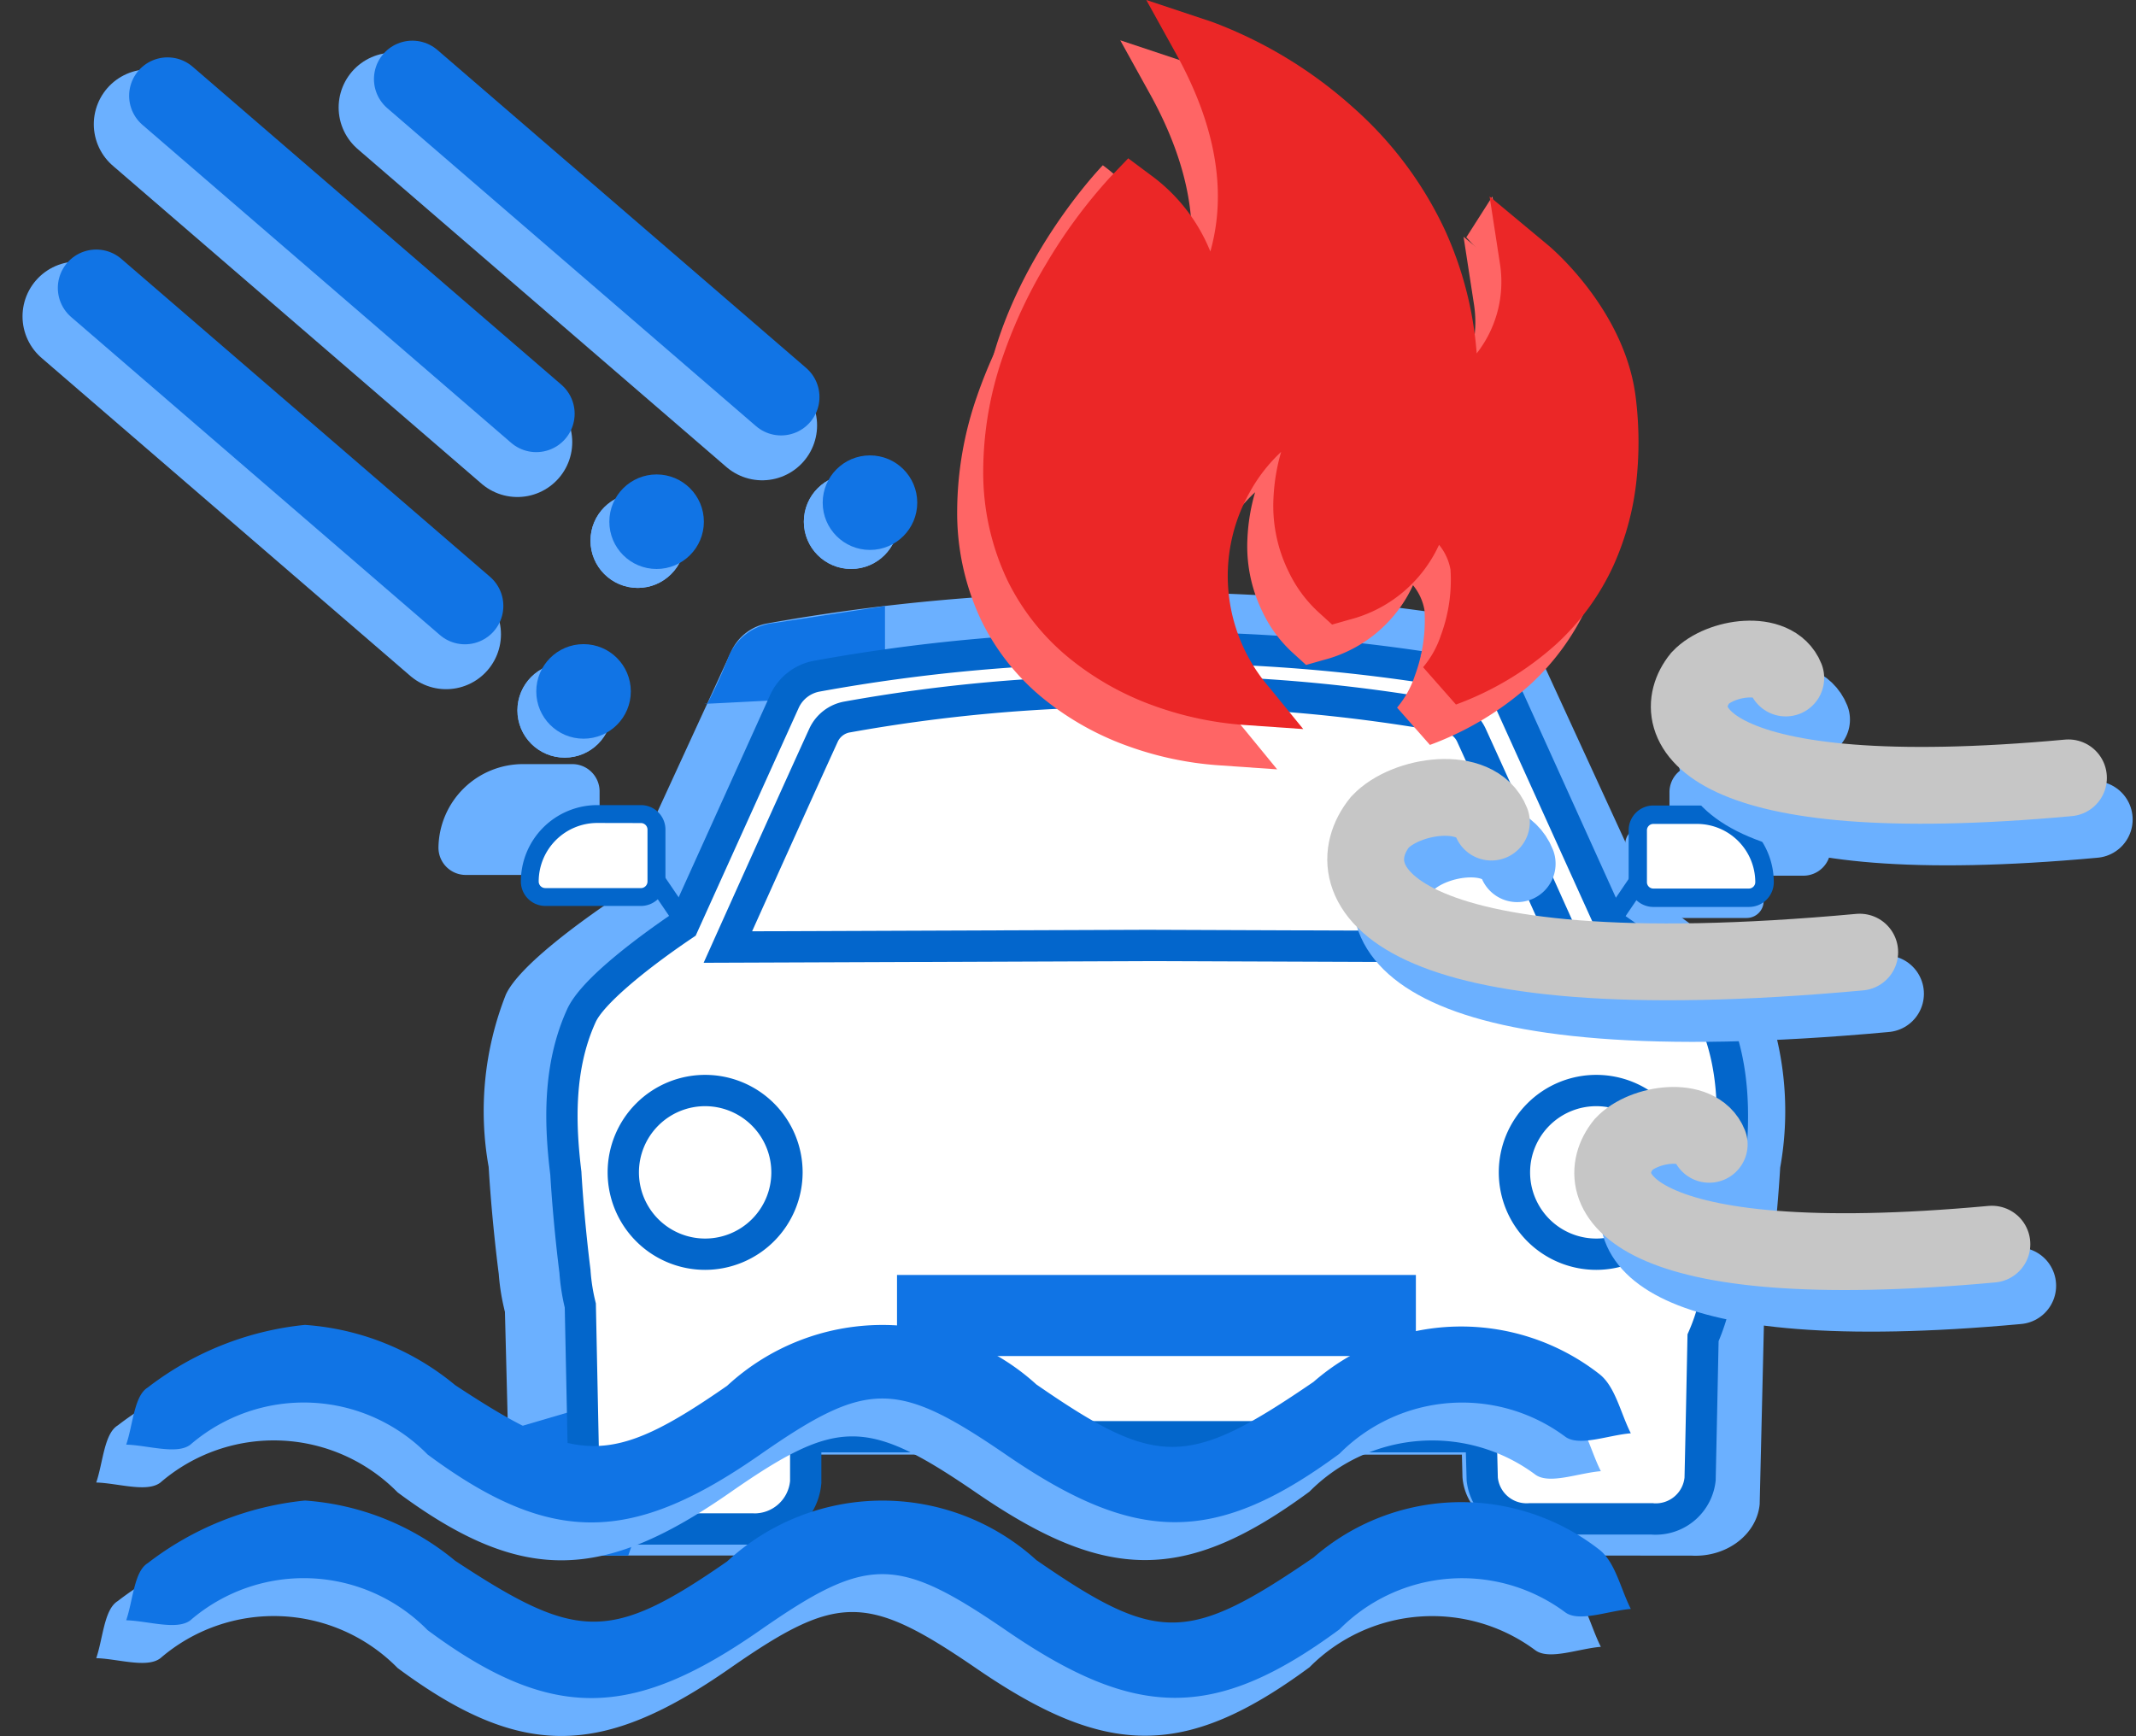 <svg xmlns="http://www.w3.org/2000/svg" width="194.652" height="158.212" viewBox="0 0 194.652 158.212">
  <rect x="0" y="0" width="194.652" height="158.212" fill="#333333" stroke="none"/>
  <g id="Group_35859" data-name="Group 35859" transform="translate(-749.12 -4511.244)">
    <g id="Group_35829" data-name="Group 35829" transform="translate(-395.569 4038.414)">
      <path id="Path_66442" data-name="Path 66442" d="M1037.02,136.131c-3.2.174-5.972-1.918-6.227-4.7l-.184-6.42,12.438-.112a21.29,21.29,0,0,0,6.832-4.7,18.122,18.122,0,0,0,4.459-5.412l2.249-3.522-.477,20.188c-.267,2.78-3.036,4.863-6.233,4.685Z" transform="translate(248.937 478.466)" fill="#6bb0ff"/>
      <path id="Path_66437" data-name="Path 66437" d="M996.547,136.129c-3.481.183-6.5-1.914-6.774-4.706l-.518-20.163,2.445,3.517a18.387,18.387,0,0,0,4.691,5.293,22.973,22.973,0,0,0,7.83,4.842l13.076.4v6.112c-.276,2.791-3.292,4.885-6.771,4.7Z" transform="translate(201.379 478.468)" fill="#6bb0ff"/>
      <path id="Path_66426" data-name="Path 66426" d="M1103.638,118.541c-1.314-2.84-9.019-8-10.2-8.778L1083.09,87.254a3.551,3.551,0,0,0-2.6-2.008,180.407,180.407,0,0,0-32.927-2.823h-.714a180.407,180.407,0,0,0-32.927,2.823,3.553,3.553,0,0,0-2.6,2.008l-10.35,22.508c-1.182.78-8.886,5.938-10.2,8.778a27.716,27.716,0,0,0-1.488,15.287c.308,5.177.918,9.744.918,9.744a19.014,19.014,0,0,0,10.155,15.4,1.819,1.819,0,0,0,.853.213H1093.2a1.819,1.819,0,0,0,.856-.213,19.012,19.012,0,0,0,10.157-15.4s.611-4.567.918-9.744a27.71,27.71,0,0,0-1.488-15.287" transform="translate(200.874 445.302)" fill="#6bb0ff"/>
      <path id="Path_66425" data-name="Path 66425" d="M1003.911,160.585a2.757,2.757,0,0,1-1.3-.325,19.819,19.819,0,0,1-10.645-16.136s-.615-4.607-.92-9.754a28.883,28.883,0,0,1,1.57-15.719c1.23-2.664,7.065-6.824,9.763-8.647l-2.015-2.92a2.512,2.512,0,0,1-1.718.673h-9.675a2.485,2.485,0,0,1-2.5-2.466,7.707,7.707,0,0,1,7.761-7.635h4.423a2.488,2.488,0,0,1,2.5,2.464v4.846l2.344,3.41,9.66-21.01a4.485,4.485,0,0,1,3.287-2.533,181.833,181.833,0,0,1,32-2.84h2.92a181.856,181.856,0,0,1,31.983,2.84,4.484,4.484,0,0,1,3.287,2.533l9.679,21.053,2.337-3.386v-4.84a2.486,2.486,0,0,1,2.5-2.464h4.423a7.707,7.707,0,0,1,7.762,7.635,2.485,2.485,0,0,1-2.505,2.462h-9.681a2.524,2.524,0,0,1-1.72-.673l-1.974,2.855-.6-.4.013.032c2.352,1.563,8.989,6.153,10.309,9.013a28.949,28.949,0,0,1,1.562,15.779c-.3,5.091-.911,9.705-.919,9.75a19.8,19.8,0,0,1-10.645,16.084,2.726,2.726,0,0,1-1.292.322Zm12.883-73.951a2.627,2.627,0,0,0-1.929,1.486l-10.458,22.745-.219.144c-3.2,2.111-8.884,6.257-9.875,8.4a27.341,27.341,0,0,0-1.419,14.8c.308,5.138.912,9.688.918,9.735a18.034,18.034,0,0,0,9.688,14.708.894.894,0,0,0,.415.107H1095.9a.876.876,0,0,0,.411-.1,18.007,18.007,0,0,0,9.673-14.661c.013-.1.619-4.655.918-9.731a27.464,27.464,0,0,0-1.406-14.857c-.991-2.141-6.673-6.284-9.875-8.4l-.219-.144-10.456-22.745a2.633,2.633,0,0,0-1.93-1.488,180.129,180.129,0,0,0-31.65-2.808h-2.918a180.134,180.134,0,0,0-31.652,2.812" transform="translate(198.175 444.812)" fill="#6bb0ff"/>
      <path id="Path_66430" data-name="Path 66430" d="M1007.87,110.664a8.281,8.281,0,1,1-8.28-8.146,8.213,8.213,0,0,1,8.28,8.146" transform="translate(203.743 468.415)" fill="#6bb0ff"/>
      <path id="Path_66438" data-name="Path 66438" d="M1008.677,112.651h34.383a1.322,1.322,0,0,1,1.331,1.309v5.717a1.32,1.32,0,0,1-1.331,1.309h-34.383a1.324,1.324,0,0,1-1.333-1.309v-5.715a1.324,1.324,0,0,1,1.333-1.312m33.671,2.012h-32.959v4.313h32.959Z" transform="translate(222.182 480.068)" fill="#6bb0ff"/>
      <path id="Path_66431" data-name="Path 66431" d="M1039.682,109.338l44.522.159s-6.776-14.171-10.147-21.1a3.393,3.393,0,0,0-2.5-1.819A182.631,182.631,0,0,0,1040,84.02h-.649a182.671,182.671,0,0,0-31.549,2.561,3.384,3.384,0,0,0-2.5,1.819c-3.371,6.927-10.15,21.1-10.15,21.1Z" transform="translate(208.164 447.138)" fill="#6bb0ff"/>
      <path id="Path_66441" data-name="Path 66441" d="M1004.141,119.9l-2.614,2.709-1.572-3.057Z" transform="translate(213.685 488.006)" fill="#6bb0ff"/>
      <path id="Path_66427" data-name="Path 66427" d="M992.39,90.571l-2.464,2.52,10.458,4.969,3.01,4.051,2.769-2.273-5.786-6.45Z" transform="translate(202.151 454.676)" fill="#6bb0ff"/>
      <path id="Path_66439" data-name="Path 66439" d="M1010.281,118.941a1.214,1.214,0,0,1-1.21-1.213v-5.28a1.213,1.213,0,0,1,1.21-1.21h31.254a1.214,1.214,0,0,1,1.213,1.21v5.28a1.214,1.214,0,0,1-1.213,1.21Z" transform="translate(224.167 478.443)" fill="#1074e5"/>
      <path id="Path_66448" data-name="Path 66448" d="M1013.807,82.781l-10.1,1.545a5.039,5.039,0,0,0-4.158,3.08,39.9,39.9,0,0,1-1.916,4.239s-.991.088.808,0,6.6-.343,6.6-.343c.1-.242.678-3.207,5.12-3.491l3.648-.752Z" transform="translate(211.529 445.281)" fill="#1074e5"/>
      <path id="Path_66440" data-name="Path 66440" d="M989.389,117.48l.207,6.776s-.216,4.316,5.164,4.657l5.645-.009,1.393-3.97s-4.647-.2-5-4.044l-.179-5.532" transform="translate(201.534 485.696)" fill="#1074e5"/>
      <g id="Group_35709" data-name="Group 35709" transform="translate(1192.155 530.424)">
        <g id="Group_35715" data-name="Group 35715" transform="translate(0 0)">
          <path id="Path_57017" data-name="Path 57017" d="M-22026.865-12233.073l-2.061-3.231,3.574.446Z" transform="translate(22038.145 12256.946)" fill="#6bb0ff"/>
          <path id="Path_61246" data-name="Path 61246" d="M262.091,89.753l.135,5.425a4.109,4.109,0,0,0,4.424,3.7h11.2a4.112,4.112,0,0,0,4.424-3.7c.112-5.479.223-10.678.335-16.155a18.2,18.2,0,0,1-4.012,5.593s-4.019,4.471-6.687,5.035Z" transform="translate(-175.413 -18.134)" fill="#6bb0ff"/>
          <path id="Path_61247" data-name="Path 61247" d="M278.248,101.427h-11.2a5.109,5.109,0,0,1-5.427-4.7l-.163-6.418,10.834-.114c1.725-.384,4.893-3.526,5.951-4.7a17.88,17.88,0,0,0,3.882-5.411l1.962-3.521-.417,20.184a5.109,5.109,0,0,1-5.42,4.685m-14.73-9.14.111,4.411a3.129,3.129,0,0,0,3.418,2.723h11.2a3.129,3.129,0,0,0,3.418-2.7l.256-12.371a11.377,11.377,0,0,1-2.308,2.591c-.311.366-4.2,4.618-7.1,5.23Z" transform="translate(-175.812 -19.68)" fill="#6bb0ff"/>
          <path id="Path_61252" data-name="Path 61252" d="M228.4,75.3a8.15,8.15,0,1,1-8.15-8.15,8.151,8.151,0,0,1,8.15,8.15" transform="translate(-206.797 -25.587)" fill="#6bb0ff"/>
          <path id="Path_61253" data-name="Path 61253" d="M279.418,75.3a8.15,8.15,0,1,1-8.15-8.15,8.151,8.151,0,0,1,8.15,8.15" transform="translate(-174.768 -25.587)" fill="#6bb0ff"/>
          <rect id="Rectangle_16435" data-name="Rectangle 16435" width="5.314" height="1.829" transform="matrix(0.562, -0.827, 0.827, 0.562, 97.041, 27.551)" fill="#6bb0ff"/>
          <path id="Path_61254" data-name="Path 61254" d="M281.738,60.82h-9.522a1.548,1.548,0,0,1-1.55-1.545V54.1a1.549,1.549,0,0,1,1.548-1.55h4.353a6.719,6.719,0,0,1,6.719,6.721,1.548,1.548,0,0,1-1.548,1.546" transform="translate(-170.03 -34.75)" fill="#6bb0ff"/>
          <rect id="Rectangle_16438" data-name="Rectangle 16438" width="1.524" height="5.621" transform="translate(11.017 62.881)" fill="#6bb0ff"/>
          <rect id="Rectangle_16439" data-name="Rectangle 16439" width="1.524" height="5.621" transform="translate(6.801 63.037)" fill="#6bb0ff"/>
          <rect id="Rectangle_16440" data-name="Rectangle 16440" width="1.524" height="5.621" transform="translate(17.341 62.881)" fill="#6bb0ff"/>
          <rect id="Rectangle_16441" data-name="Rectangle 16441" width="1.524" height="5.621" transform="translate(97.211 62.808)" fill="#6bb0ff"/>
          <rect id="Rectangle_16442" data-name="Rectangle 16442" width="1.524" height="5.621" transform="translate(101.427 62.964)" fill="#6bb0ff"/>
          <rect id="Rectangle_16443" data-name="Rectangle 16443" width="1.524" height="5.621" transform="translate(90.888 62.808)" fill="#6bb0ff"/>
          <path id="Path_61259" data-name="Path 61259" d="M232.5,79.351H266.32a1.31,1.31,0,0,1,1.31,1.31v5.717a1.312,1.312,0,0,1-1.31,1.31H232.5a1.313,1.313,0,0,1-1.312-1.31V80.663a1.311,1.311,0,0,1,1.312-1.312m33.112,2.014H233.2v4.312h32.41Z" transform="translate(-194.813 -17.927)" fill="#6bb0ff"/>
          <path id="Path_61260" data-name="Path 61260" d="M258.049,71.48l40.945.163s-6.233-14.161-9.332-21.092a3.147,3.147,0,0,0-2.3-1.82,154.858,154.858,0,0,0-29.013-2.556h-.6a154.855,154.855,0,0,0-29.013,2.556,3.149,3.149,0,0,0-2.3,1.808c-3.093,6.926-9.332,21.092-9.332,21.092Z" transform="translate(-203.654 -38.755)" fill="#6bb0ff"/>
          <path id="Path_61261" data-name="Path 61261" d="M277.94,87.943H260.776a4.29,4.29,0,0,1-4.27-4.266v-.326a4.29,4.29,0,0,1,4.266-4.27h24.791v1.232a7.624,7.624,0,0,1-7.624,7.624Zm-17.163-7.027a2.457,2.457,0,0,0-2.442,2.442v.314a2.453,2.453,0,0,0,2.442,2.442h17.161a5.8,5.8,0,0,0,5.765-5.2Z" transform="translate(-178.919 -18.096)" fill="#6bb0ff"/>
          <rect id="Rectangle_16444" data-name="Rectangle 16444" width="1.524" height="5.621" transform="translate(96.72 62.881)" fill="#6bb0ff"/>
          <rect id="Rectangle_16445" data-name="Rectangle 16445" width="1.524" height="5.621" transform="translate(100.936 63.037)" fill="#6bb0ff"/>
          <rect id="Rectangle_16446" data-name="Rectangle 16446" width="1.524" height="5.621" transform="translate(90.396 62.881)" fill="#6bb0ff"/>
          <path id="Path_61262" data-name="Path 61262" d="M209.352,52.551l4.593-1.139v3Z" transform="translate(-208.521 -35.466)" fill="#6bb0ff"/>
          <path id="Path_61263" data-name="Path 61263" d="M216.565,59.294,214.5,56.064l3.581.446Z" transform="translate(-205.288 -32.545)" fill="#6bb0ff"/>
          <path id="Union_274" data-name="Union 274" d="M17.243,80.324H6.981a4.684,4.684,0,0,1-4.973-4.311L1.68,59.958a18.126,18.126,0,0,1-.487-3.107S.638,52.632.362,47.93c-.5-4.112-.817-9.51,1.416-14.39,1.193-2.616,7.159-6.812,9.276-8.242L20.267,4.921A4.037,4.037,0,0,1,23.232,2.6,160.527,160.527,0,0,1,52.031,0h2.624A160.346,160.346,0,0,1,83.438,2.6a4.023,4.023,0,0,1,2.956,2.324L95.617,25.3c2.108,1.424,8.082,5.626,9.276,8.246,2.217,4.88,1.916,10.274,1.409,14.434-.269,4.658-.817,8.883-.831,8.92a18.156,18.156,0,0,1-1.48,5.988c-.087,4.289-.173,8.474-.268,12.833a4.068,4.068,0,0,1-4.049,3.689,2.252,2.252,0,0,1-.332-.016h-11.1a4.066,4.066,0,0,1-4.38-3.672l-.1-3.808H22.215v4.1a4.682,4.682,0,0,1-4.657,4.326C17.451,80.338,17.35,80.33,17.243,80.324Z" transform="translate(3.743 1.427)" fill="#fff"/>
          <path id="Union_274_-_Outline" data-name="Union 274 - Outline" d="M17.485,81.692c-.127,0-.236-.007-.333-.013l-.026,0H6.952c-.118.007-.237.01-.355.01A6.111,6.111,0,0,1,.513,76.05l0-.082L.183,60.07A19.617,19.617,0,0,1-.3,56.919c-.06-.467-.571-4.51-.833-8.934-.526-4.332-.819-9.955,1.54-15.112.612-1.342,2.145-3,4.687-5.078,1.767-1.442,3.627-2.756,4.752-3.525L18.894,4.26A5.467,5.467,0,0,1,22.9,1.127,162.393,162.393,0,0,1,51.958-1.5h2.624A162.164,162.164,0,0,1,83.621,1.127a5.442,5.442,0,0,1,4,3.144l9.056,20.006c1.122.767,2.979,2.079,4.749,3.524,2.543,2.076,4.078,3.74,4.691,5.085,2.354,5.182,2.059,10.814,1.532,15.153-.142,2.44-.358,4.724-.514,6.215-.093.889-.174,1.576-.225,2-.047.384-.074.607-.1.753a19.538,19.538,0,0,1-1.477,6.125c-.087,4.25-.169,8.279-.263,12.557v.052l0,.052a5.495,5.495,0,0,1-5.47,4.981,4,4,0,0,1-.418-.016H88.222c-.128.009-.258.013-.386.013a5.493,5.493,0,0,1-5.467-4.975l0-.051L82.3,73.271H23.569v2.722l0,.054a6.109,6.109,0,0,1-6.08,5.645ZM6.861,78.824l10.39,0,.079,0c.062,0,.116.007.155.007a3.261,3.261,0,0,0,3.231-2.957V70.417H85.085l.129,5.143a2.633,2.633,0,0,0,2.622,2.351c.072,0,.146,0,.219-.009l.057,0H99.376l.1.015c.025,0,.086,0,.127,0a2.632,2.632,0,0,0,2.624-2.35c.1-4.347.179-8.441.267-12.773l.006-.284.114-.26a16.69,16.69,0,0,0,1.363-5.518l.015-.214.019-.049c.1-.784.56-4.571.8-8.637l0-.045.006-.045c.485-3.974.776-9.119-1.291-13.671-.69-1.515-4.135-4.52-8.775-7.654l-.335-.226L85.016,5.433a2.591,2.591,0,0,0-1.907-1.5,159.306,159.306,0,0,0-28.527-2.58H51.958a159.531,159.531,0,0,0-28.543,2.58,2.615,2.615,0,0,0-1.919,1.5L12.114,26.181l-.335.226C7.137,29.544,3.692,32.547,3,34.059c-2.071,4.527-1.781,9.66-1.3,13.626l.005.044,0,.045c.27,4.592.816,8.776.821,8.818l.006.044,0,.044a16.742,16.742,0,0,0,.449,2.862l.038.154.331,16.169A3.269,3.269,0,0,0,6.6,78.834c.072,0,.145,0,.218-.007Z" transform="translate(3.816 1.5)" fill="#0366cb"/>
          <path id="Path_61269" data-name="Path 61269" d="M229.492,74.748a7.458,7.458,0,1,1-7.459-7.458,7.458,7.458,0,0,1,7.459,7.458" transform="translate(-205.241 -25.498)" fill="#fff"/>
          <path id="Path_61269_-_Outline" data-name="Path 61269 - Outline" d="M221.96,83.561a8.885,8.885,0,1,1,8.885-8.885A8.9,8.9,0,0,1,221.96,83.561Zm0-14.917a6.032,6.032,0,1,0,6.032,6.032A6.038,6.038,0,0,0,221.96,68.644Z" transform="translate(-205.168 -25.425)" fill="#0366cb"/>
          <path id="Path_61270" data-name="Path 61270" d="M279.383,74.748a7.458,7.458,0,1,1-7.458-7.458,7.457,7.457,0,0,1,7.458,7.458" transform="translate(-173.922 -25.498)" fill="#fff"/>
          <path id="Path_61270_-_Outline" data-name="Path 61270 - Outline" d="M271.851,83.561a8.885,8.885,0,1,1,8.885-8.885A8.9,8.9,0,0,1,271.851,83.561Zm0-14.917a6.032,6.032,0,1,0,6.032,6.032A6.038,6.038,0,0,0,271.851,68.644Z" transform="translate(-173.849 -25.425)" fill="#0366cb"/>
          <rect id="Rectangle_16447" data-name="Rectangle 16447" width="4.86" height="1.673" transform="translate(98.5 26.117) rotate(-55.784)" fill="#0366cb"/>
          <path id="Path_61271" data-name="Path 61271" d="M281.508,59.416h-8.721A1.418,1.418,0,0,1,271.369,58v-4.73a1.418,1.418,0,0,1,1.418-1.418h3.981A6.148,6.148,0,0,1,282.916,58a1.416,1.416,0,0,1-1.415,1.418h0" transform="translate(-169.589 -35.191)" fill="#fff"/>
          <path id="Path_61272" data-name="Path 61272" d="M281.823,60.578h-8.709a2.257,2.257,0,0,1-2.254-2.253V53.586a2.256,2.256,0,0,1,2.254-2.254H277.1a7,7,0,0,1,6.986,6.986,2.257,2.257,0,0,1-2.253,2.259h-.013m-8.713-7.566a.582.582,0,0,0-.581.581v4.73a.581.581,0,0,0,.581.579h8.713a.583.583,0,0,0,.579-.579,5.318,5.318,0,0,0-5.311-5.311Z" transform="translate(-169.908 -35.516)" fill="#0366cb"/>
          <rect id="Rectangle_16448" data-name="Rectangle 16448" width="1.673" height="5.036" transform="translate(11.535 22.972) rotate(-34.173)" fill="#0366cb"/>
          <path id="Path_61273" data-name="Path 61273" d="M210.759,59.376h8.715a1.418,1.418,0,0,0,1.418-1.416V53.228a1.418,1.418,0,0,0-1.418-1.418h-3.985a6.148,6.148,0,0,0-6.148,6.148,1.417,1.417,0,0,0,1.416,1.416h0" transform="translate(-208.527 -35.216)" fill="#fff"/>
          <path id="Path_61274" data-name="Path 61274" d="M219.788,60.5l-8.715,0a2.233,2.233,0,0,1-2.232-2.23A6.97,6.97,0,0,1,215.8,51.31h3.985a2.234,2.234,0,0,1,2.232,2.232v4.732A2.236,2.236,0,0,1,219.788,60.5ZM215.8,52.938a5.34,5.34,0,0,0-5.334,5.334.6.6,0,0,0,.6.6l0,1.628V58.876h8.715a.605.605,0,0,0,.6-.6v-4.73a.6.6,0,0,0-.6-.6Z" transform="translate(-208.841 -35.53)" fill="#0366cb"/>
          <path id="Path_61276" data-name="Path 61276" d="M297.729,69.608l-40.446-.153-40.446.153.907-2.02c.058-.13,5.855-13.042,8.719-19.311l.006-.013a4.361,4.361,0,0,1,3.2-2.465,149.33,149.33,0,0,1,26.417-2.363l.928,0h.549l.928,0A149.329,149.329,0,0,1,284.9,45.8a4.361,4.361,0,0,1,3.2,2.465l.006.013c2.864,6.27,8.661,19.181,8.719,19.31ZM229.054,49.472c-2.177,4.764-6.047,13.365-7.8,17.266l36.029-.137h.005l36.023.137c-1.753-3.9-5.623-12.5-7.8-17.266a1.507,1.507,0,0,0-1.094-.859l-.015,0a146.478,146.478,0,0,0-25.918-2.319l-.915,0H257l-.915,0a146.48,146.48,0,0,0-25.918,2.319l-.015,0A1.507,1.507,0,0,0,229.054,49.472Z" transform="translate(-200.181 -39.457)" fill="#0366cc"/>
        </g>
      </g>
      <rect id="Rectangle_18397" data-name="Rectangle 18397" width="47.284" height="7.389" transform="translate(1226.433 589.026)" fill="#1074e5"/>
    </g>
    <g id="Group_32476" data-name="Group 32476" transform="translate(-777.238 -273.756)">
      <g id="Group_32474" data-name="Group 32474" transform="translate(1613.582 4785)">
        <path id="Path_63407" data-name="Path 63407" d="M751.537,47.022c0-13.785,11.117-25.22,11.117-25.22,4.771,3.5,6.71,8.935,5,14.007,0,0,11.5-9.756,1.49-27.557,0,0,24.638,8.081,22.841,33.859,0,0,8.728-5.283,7.366-13.986,0,0,6.465,5.3,7.341,12.6,1.08,9-1.123,20.5-15.12,25.763,1.231-1.129,3.55-5.241,3.2-10.441-.164-2.479-2.871-4.848-5-7.7,0,0,.13,8.094-7.794,10.315a9.923,9.923,0,0,1-2.386-3.171c-1.4-2.757-2.352-7.712,1.712-14.73-9.1.832-17.871,15.54-8.045,27.4-9.568-.655-21.725-6.694-21.725-21.139" transform="translate(-749.379 -6.741)" fill="#ff6565"/>
        <path id="Path_60487" data-name="Path 60487" d="M778.2,70.052l-5.4-.376a30.486,30.486,0,0,1-8.127-1.718,26.218,26.218,0,0,1-7.69-4.286,21.167,21.167,0,0,1-5.735-7.168,22.914,22.914,0,0,1-2.208-10.118,32.122,32.122,0,0,1,1.809-10.348,44.416,44.416,0,0,1,3.936-8.4,47.4,47.4,0,0,1,5.768-7.825l1.7-1.778,2.033,1.516a16.035,16.035,0,0,1,5.45,6.975c1.536-5.441.489-11.494-3.117-18.008L763.9,3.607l6.021,2.005a40.374,40.374,0,0,1,12.843,7.8,34.25,34.25,0,0,1,8.334,11.124,33.049,33.049,0,0,1,2.913,11.28,10.583,10.583,0,0,0,2.139-8.047l-.964-6.257,5.347,4.452c.287.239,7.033,5.938,7.977,13.917a33.018,33.018,0,0,1,.062,7.5,25.338,25.338,0,0,1-2.1,7.772,22.4,22.4,0,0,1-5.22,7.177,28.206,28.206,0,0,1-9.13,5.494l-2.995-3.4a8.774,8.774,0,0,0,1.617-2.9,14.524,14.524,0,0,0,.881-5.986,4.9,4.9,0,0,0-1.045-2.269,12.347,12.347,0,0,1-8.147,6.813l-1.6.454-1.139-1.039a12.009,12.009,0,0,1-2.843-3.825,13.554,13.554,0,0,1-1.361-6.64,17.839,17.839,0,0,1,.7-4.236,14.751,14.751,0,0,0-2.891,3.732,15.533,15.533,0,0,0,1.842,17.791ZM762.826,24.593a47.739,47.739,0,0,0-3.481,5.075C757,33.619,754.2,39.727,754.2,46.387c0,10.918,7.332,16.079,13.906,18.04q-.337-.7-.616-1.407a18.954,18.954,0,0,1-1.284-5.8,19.4,19.4,0,0,1,2.4-10.5,18.667,18.667,0,0,1,5.014-5.878,13.855,13.855,0,0,1,7.025-2.855l4.613-.428-2,3.5c-3.768,6.607-2.642,10.96-1.635,12.966l.029.061a7.379,7.379,0,0,0,.736,1.255,7.592,7.592,0,0,0,3.479-3.891,10.5,10.5,0,0,0,.817-3.709l-.2-7.919,2.275,3.091.107-1.559c.687-10-2.589-18.369-9.738-24.861a35.978,35.978,0,0,0-5.169-3.889,28.4,28.4,0,0,1,1.5,6.66,22.31,22.31,0,0,1-1.058,9.4,19.564,19.564,0,0,1-5.058,8.011L765.005,34.6A10.084,10.084,0,0,0,762.826,24.593ZM790.235,44.9l1.235,1.678c.532.721,1.121,1.432,1.691,2.119,1.779,2.146,3.46,4.174,3.617,6.593a18.1,18.1,0,0,1-.372,5.01c6.884-5.483,7.719-13.563,6.958-20a16.061,16.061,0,0,0-2.611-6.77,16.631,16.631,0,0,1-3.045,5.438,21.159,21.159,0,0,1-4.728,4.245Z" transform="translate(-749.037 0.065)" fill="#ff6565"/>
        <path id="Path_63409" data-name="Path 63409" d="M795.472,27.465l2.374-3.723,1.47,7.878Z" transform="translate(-749.073 -5.834)" fill="#ff6565"/>
        <path id="Path_63408" data-name="Path 63408" d="M754.29,43.415c0-13.785,11.117-25.22,11.117-25.22,4.771,3.5,6.71,8.935,5,14.007,0,0,11.5-9.756,1.49-27.557,0,0,24.638,8.081,22.841,33.859,0,0,8.728-5.283,7.366-13.986,0,0,6.465,5.3,7.342,12.6,1.08,9-1.123,20.5-15.12,25.763,1.231-1.129,3.55-5.241,3.2-10.441-.164-2.479-2.87-4.848-5-7.7,0,0,.13,8.094-7.794,10.315a9.922,9.922,0,0,1-2.386-3.171c-1.4-2.757-2.352-7.712,1.712-14.73-9.1.832-17.871,15.54-8.045,27.4-9.568-.655-21.725-6.694-21.725-21.139" transform="translate(-749.755 -0.635)" fill="#eb2727"/>
        <path id="Path_60493" data-name="Path 60493" d="M780.952,66.445l-5.4-.376a30.486,30.486,0,0,1-8.127-1.718,26.218,26.218,0,0,1-7.69-4.286A21.166,21.166,0,0,1,754,52.9,22.914,22.914,0,0,1,751.79,42.78,32.124,32.124,0,0,1,753.6,32.432a44.42,44.42,0,0,1,3.936-8.4,47.4,47.4,0,0,1,5.768-7.825l1.7-1.778,2.033,1.516a16.036,16.036,0,0,1,5.45,6.975c1.536-5.441.488-11.494-3.117-18.008L766.649,0l6.021,2.005a40.374,40.374,0,0,1,12.843,7.8,34.25,34.25,0,0,1,8.334,11.124,33.051,33.051,0,0,1,2.912,11.28,10.583,10.583,0,0,0,2.139-8.047l-.964-6.257,5.347,4.452c.287.239,7.033,5.938,7.977,13.917a33.018,33.018,0,0,1,.062,7.5,25.341,25.341,0,0,1-2.1,7.772A22.4,22.4,0,0,1,804,58.715a28.207,28.207,0,0,1-9.13,5.494l-2.995-3.4a8.774,8.774,0,0,0,1.617-2.9,14.523,14.523,0,0,0,.881-5.986,4.9,4.9,0,0,0-1.045-2.269,12.347,12.347,0,0,1-8.147,6.813l-1.6.454-1.139-1.039a12.006,12.006,0,0,1-2.842-3.825,13.552,13.552,0,0,1-1.361-6.64,17.839,17.839,0,0,1,.7-4.236,14.751,14.751,0,0,0-2.891,3.732A15.533,15.533,0,0,0,777.9,62.7ZM765.579,20.986a47.721,47.721,0,0,0-3.481,5.075c-2.347,3.951-5.144,10.058-5.144,16.719,0,10.918,7.332,16.079,13.906,18.04q-.337-.7-.616-1.407a18.952,18.952,0,0,1-1.284-5.8,19.4,19.4,0,0,1,2.4-10.5,18.668,18.668,0,0,1,5.014-5.878,13.856,13.856,0,0,1,7.025-2.855l4.613-.428-2,3.5c-3.768,6.607-2.642,10.96-1.635,12.966l.029.061a7.387,7.387,0,0,0,.736,1.255,7.615,7.615,0,0,0,3.524-4,10.39,10.39,0,0,0,.772-3.6l-.123-7.806,2.2,2.982.108-1.567c.687-10-2.589-18.369-9.738-24.861A35.985,35.985,0,0,0,776.72,9a28.4,28.4,0,0,1,1.5,6.66,22.31,22.31,0,0,1-1.058,9.4A19.565,19.565,0,0,1,772.1,33.07l-4.341-2.079A10.084,10.084,0,0,0,765.579,20.986ZM792.986,41.3l1.237,1.677c.532.721,1.121,1.432,1.691,2.12,1.779,2.146,3.46,4.174,3.617,6.593a18.1,18.1,0,0,1-.372,5.01c6.884-5.483,7.719-13.563,6.958-20a16.062,16.062,0,0,0-2.611-6.77,16.631,16.631,0,0,1-3.045,5.438,21.16,21.16,0,0,1-4.728,4.245Z" transform="translate(-749.413 0)" fill="#eb2727"/>
      </g>
      <path id="Path_63839" data-name="Path 63839" d="M20.8,17.561A24.031,24.031,0,0,1,34.5,23.054c11.067,7.29,14.09,7.482,24.78.056a20.848,20.848,0,0,1,28.181-.12c11.051,7.635,13.794,7.611,25.254-.233a20.46,20.46,0,0,1,26.031-.73c1.476,1.131,1.949,3.577,2.887,5.413-2.021.16-4.675,1.227-5.95.329a15.742,15.742,0,0,0-20.6,1.532c-11.388,8.4-18.549,8.2-30.33.128-10.008-6.865-12.663-6.873-22.455-.056-11.628,8.108-18.99,8.4-30.314,0a15.814,15.814,0,0,0-21.613-.9c-1.219.946-3.873.056-5.854,0,.618-1.788.714-4.443,1.957-5.2A28.039,28.039,0,0,1,20.8,17.561" transform="translate(1530.61 4891.638)" fill="#6bb0ff"/>
      <path id="Path_63840" data-name="Path 63840" d="M20.8,17.561A24.031,24.031,0,0,1,34.5,23.054c11.067,7.29,14.09,7.482,24.78.056a20.848,20.848,0,0,1,28.181-.12c11.051,7.635,13.794,7.611,25.254-.233a20.46,20.46,0,0,1,26.031-.73c1.476,1.131,1.949,3.577,2.887,5.413-2.021.16-4.675,1.227-5.95.329a15.742,15.742,0,0,0-20.6,1.532c-11.388,8.4-18.549,8.2-30.33.128-10.008-6.865-12.663-6.873-22.455-.056-11.628,8.108-18.99,8.4-30.314,0a15.814,15.814,0,0,0-21.613-.9c-1.219.946-3.873.056-5.854,0,.618-1.788.714-4.443,1.957-5.2A28.039,28.039,0,0,1,20.8,17.561" transform="translate(1533.341 4888.185)" fill="#1074e5"/>
      <path id="Path_63841" data-name="Path 63841" d="M20.8,17.561A24.031,24.031,0,0,1,34.5,23.054c11.067,7.29,14.09,7.482,24.78.056a20.848,20.848,0,0,1,28.181-.12c11.051,7.635,13.794,7.611,25.254-.233a20.46,20.46,0,0,1,26.031-.73c1.476,1.131,1.949,3.577,2.887,5.413-2.021.16-4.675,1.227-5.95.329a15.742,15.742,0,0,0-20.6,1.532c-11.388,8.4-18.549,8.2-30.33.128-10.008-6.865-12.663-6.873-22.455-.056-11.628,8.108-18.99,8.4-30.314,0a15.814,15.814,0,0,0-21.613-.9c-1.219.946-3.873.056-5.854,0,.618-1.788.714-4.443,1.957-5.2A28.039,28.039,0,0,1,20.8,17.561" transform="translate(1530.61 4907.646)" fill="#6bb0ff"/>
      <path id="Path_63842" data-name="Path 63842" d="M20.8,17.561A24.031,24.031,0,0,1,34.5,23.054c11.067,7.29,14.09,7.482,24.78.056a20.848,20.848,0,0,1,28.181-.12c11.051,7.635,13.794,7.611,25.254-.233a20.46,20.46,0,0,1,26.031-.73c1.476,1.131,1.949,3.577,2.887,5.413-2.021.16-4.675,1.227-5.95.329a15.742,15.742,0,0,0-20.6,1.532c-11.388,8.4-18.549,8.2-30.33.128-10.008-6.865-12.663-6.873-22.455-.056-11.628,8.108-18.99,8.4-30.314,0a15.814,15.814,0,0,0-21.613-.9c-1.219.946-3.873.056-5.854,0,.618-1.788.714-4.443,1.957-5.2A28.039,28.039,0,0,1,20.8,17.561" transform="translate(1533.341 4904.192)" fill="#1074e5"/>
      <path id="Path_63843" data-name="Path 63843" d="M6600.529,19717.947c-43.61,4-48.021-6.512-43.723-11.85,2.372-2.52,8.791-3.451,10.158,0" transform="translate(-4902.346 -14842.381)" fill="none" stroke="#6bb0ff" stroke-linecap="round" stroke-width="7"/>
      <path id="Path_63844" data-name="Path 63844" d="M6600.529,19717.947c-43.61,4-48.021-6.512-43.723-11.85,2.372-2.52,8.791-3.451,10.158,0" transform="translate(-4904.696 -14846.173)" fill="none" stroke="#c6c6c6" stroke-linecap="round" stroke-width="7"/>
      <path id="Path_63845" data-name="Path 63845" d="M6590.065,19714.668c-33.474,3.072-36.86-5-33.561-9.1,1.821-1.932,6.748-2.646,7.8,0" transform="translate(-4872.86 -14854.985)" fill="none" stroke="#6bb0ff" stroke-linecap="round" stroke-width="7"/>
      <path id="Path_63846" data-name="Path 63846" d="M6590.065,19714.668c-33.474,3.072-36.86-5-33.561-9.1,1.821-1.932,6.748-2.646,7.8,0" transform="translate(-4875.21 -14858.777)" fill="none" stroke="#c6c6c6" stroke-linecap="round" stroke-width="7"/>
      <path id="Path_63847" data-name="Path 63847" d="M6590.065,19714.668c-33.474,3.072-36.86-5-33.561-9.1,1.821-1.932,6.748-2.646,7.8,0" transform="translate(-4879.835 -14812.488)" fill="none" stroke="#6bb0ff" stroke-linecap="round" stroke-width="7"/>
      <path id="Path_63848" data-name="Path 63848" d="M6590.065,19714.668c-33.474,3.072-36.86-5-33.561-9.1,1.821-1.932,6.748-2.646,7.8,0" transform="translate(-4882.186 -14816.279)" fill="none" stroke="#c6c6c6" stroke-linecap="round" stroke-width="7"/>
      <path id="Path_63849" data-name="Path 63849" d="M6578.877,19664.9l33.6,28.977" transform="translate(-5016.659 -14870.104)" fill="#6bb0ff" stroke="#6bb0ff" stroke-linecap="round" stroke-width="10"/>
      <path id="Path_63850" data-name="Path 63850" d="M6578.877,19664.9l33.6,28.977" transform="translate(-5014.941 -14872.694)" fill="none" stroke="#1174e5" stroke-linecap="round" stroke-width="7"/>
      <path id="Path_63851" data-name="Path 63851" d="M6578.877,19664.9l33.6,28.977" transform="translate(-5038.971 -14868.581)" fill="#6bb0ff" stroke="#6bb0ff" stroke-linecap="round" stroke-width="10"/>
      <path id="Path_63852" data-name="Path 63852" d="M6578.877,19664.9l33.6,28.977" transform="translate(-5037.252 -14871.171)" fill="none" stroke="#1174e5" stroke-linecap="round" stroke-width="7"/>
      <path id="Path_63853" data-name="Path 63853" d="M6578.877,19664.9l33.6,28.977" transform="translate(-5045.467 -14851.067)" fill="#6bb0ff" stroke="#6bb0ff" stroke-linecap="round" stroke-width="10"/>
      <path id="Path_63854" data-name="Path 63854" d="M6578.877,19664.9l33.6,28.977" transform="translate(-5043.749 -14853.658)" fill="none" stroke="#1174e5" stroke-linecap="round" stroke-width="7"/>
      <g id="Ellipse_1526" data-name="Ellipse 1526" transform="translate(1599.612 4828.237)" fill="#6bb0ff" stroke="#6bb0ff" stroke-width="1">
        <circle cx="4.308" cy="4.308" r="4.308" stroke="none"/>
        <circle cx="4.308" cy="4.308" r="3.808" fill="none"/>
      </g>
      <circle id="Ellipse_1527" data-name="Ellipse 1527" cx="4.308" cy="4.308" r="4.308" transform="translate(1601.33 4826.503)" fill="#1174e5"/>
      <g id="Ellipse_1528" data-name="Ellipse 1528" transform="translate(1580.168 4829.965)" fill="#6bb0ff" stroke="#6bb0ff" stroke-width="1">
        <circle cx="4.308" cy="4.308" r="4.308" stroke="none"/>
        <circle cx="4.308" cy="4.308" r="3.808" fill="none"/>
      </g>
      <circle id="Ellipse_1529" data-name="Ellipse 1529" cx="4.308" cy="4.308" r="4.308" transform="translate(1581.886 4828.239)" fill="#1174e5"/>
      <g id="Ellipse_1530" data-name="Ellipse 1530" transform="translate(1573.51 4845.432)" fill="#6bb0ff" stroke="#6bb0ff" stroke-width="1">
        <circle cx="4.308" cy="4.308" r="4.308" stroke="none"/>
        <circle cx="4.308" cy="4.308" r="3.808" fill="none"/>
      </g>
      <circle id="Ellipse_1531" data-name="Ellipse 1531" cx="4.308" cy="4.308" r="4.308" transform="translate(1575.228 4843.705)" fill="#1174e5"/>
    </g>
  </g>
</svg>
